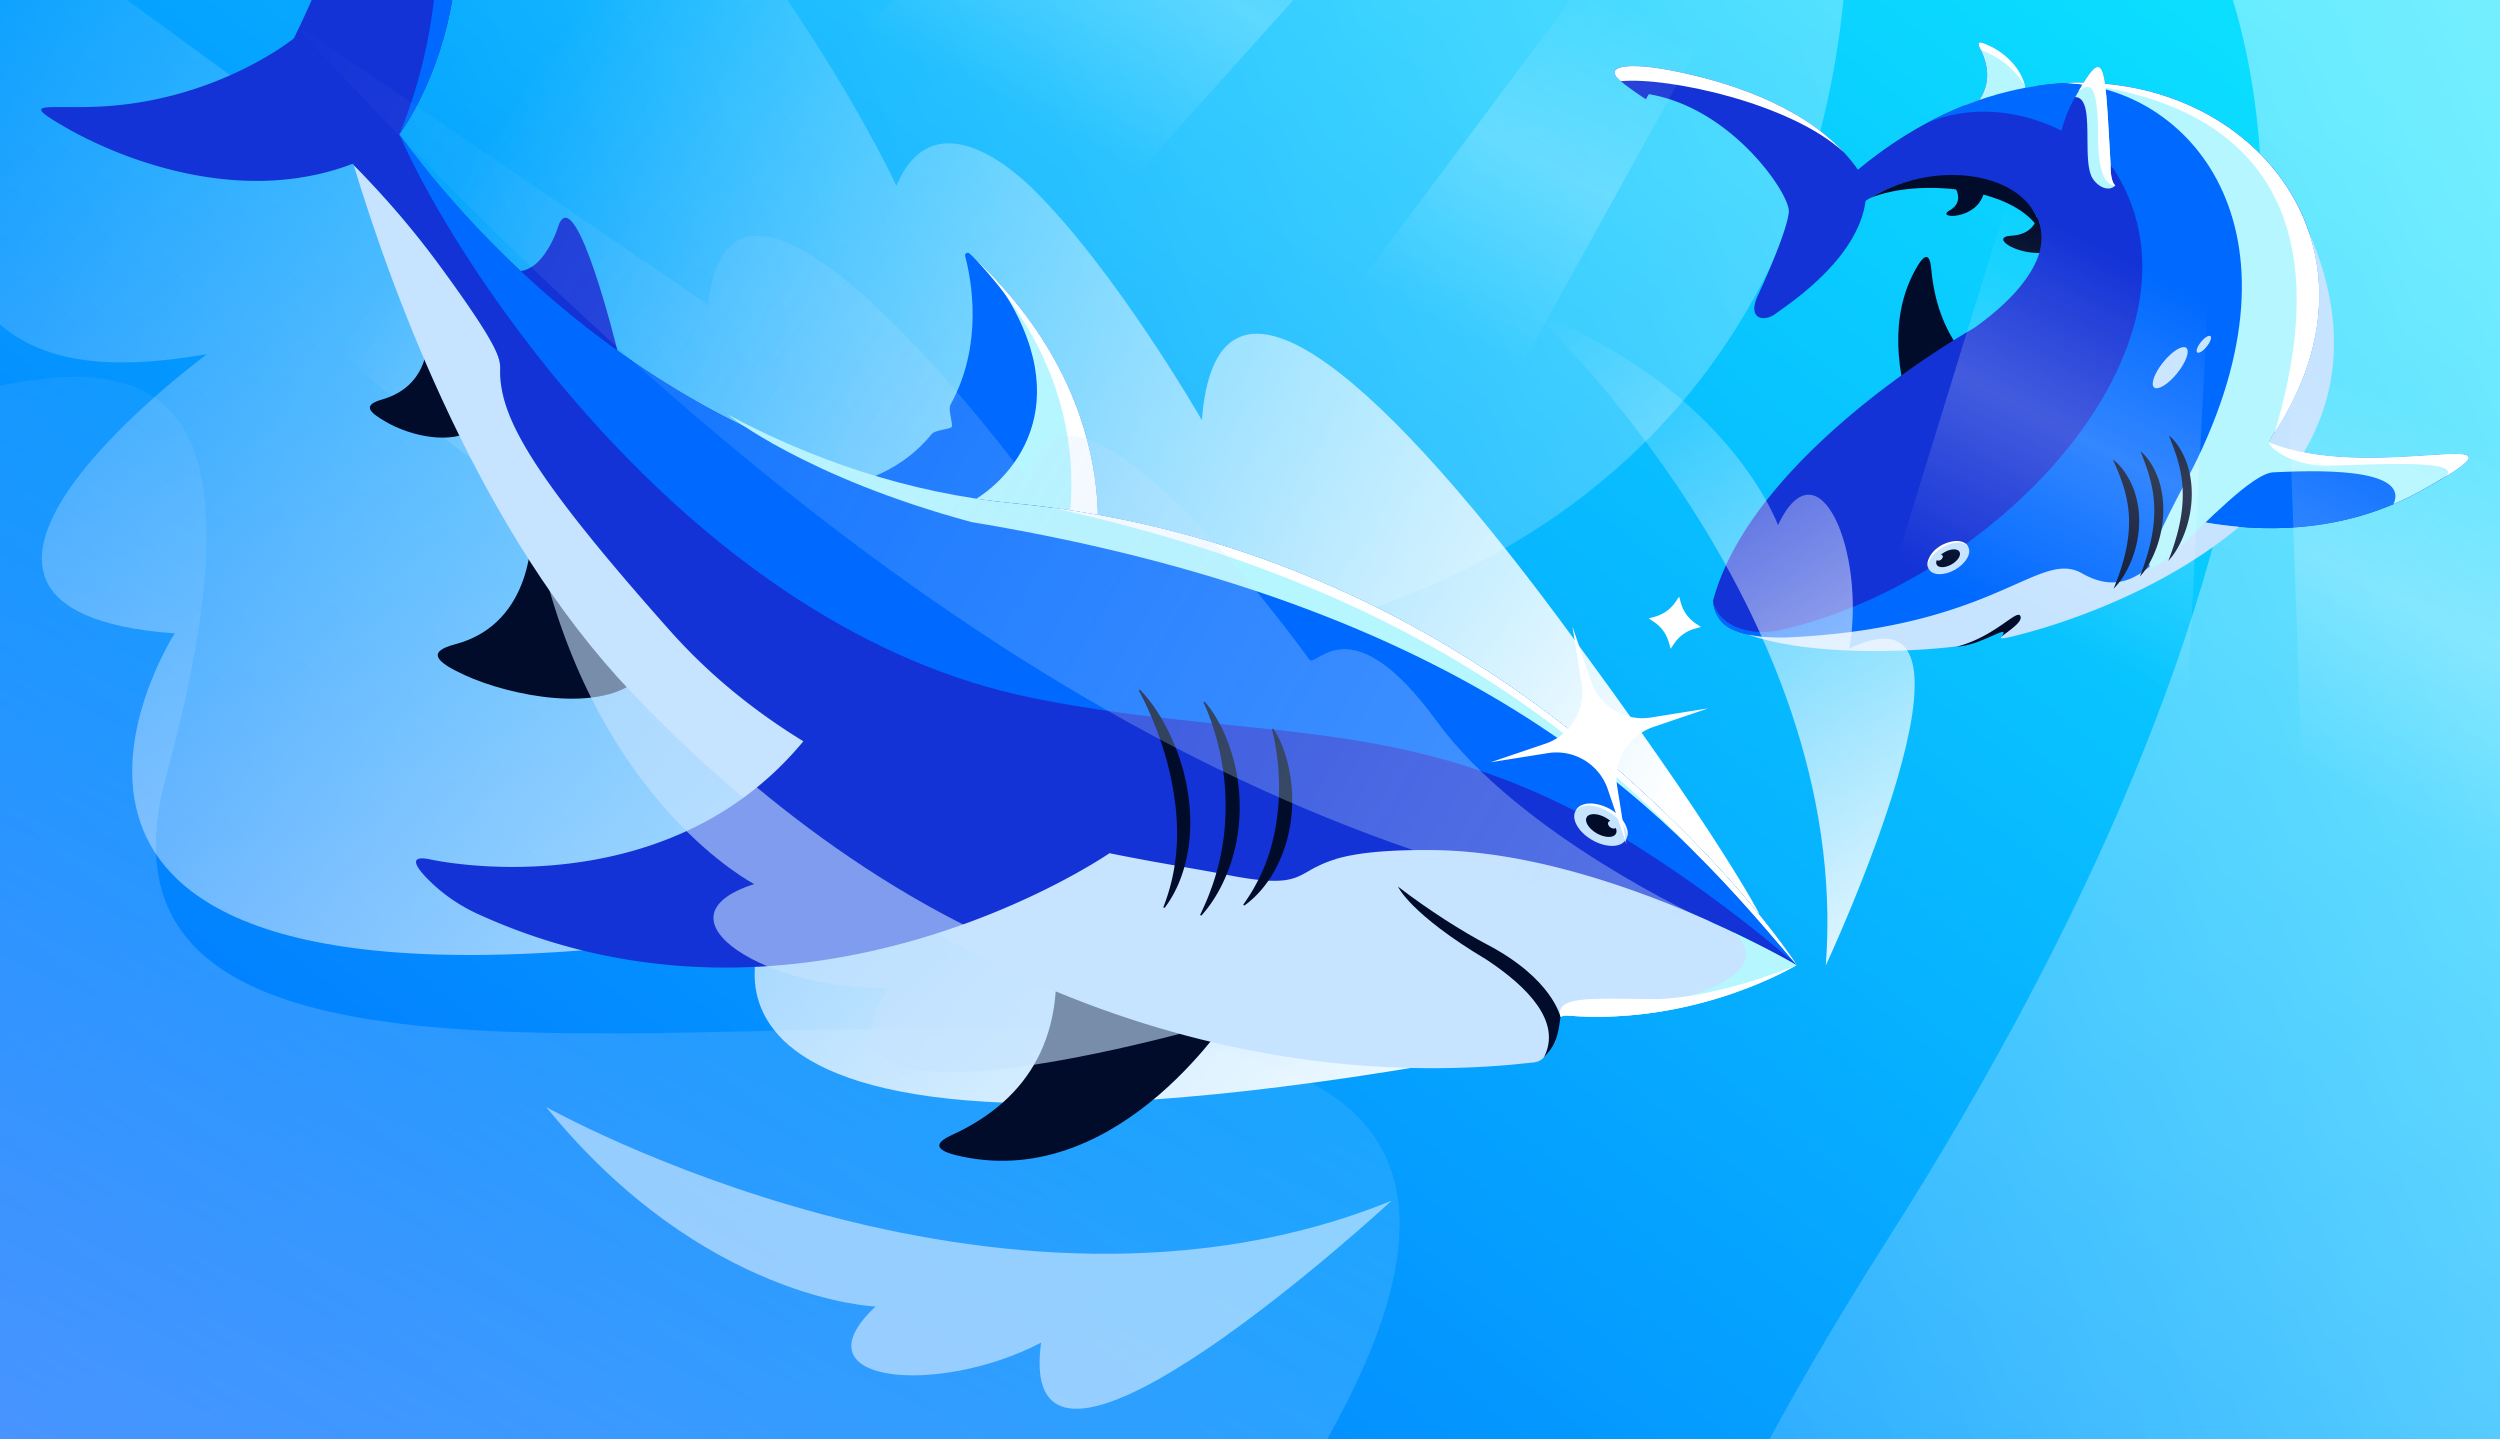 <?xml version="1.0" encoding="utf-8"?>
<svg xmlns="http://www.w3.org/2000/svg" fill="none" height="608" width="1056">
  <rect width="100%" height="100%" fill="#333333" stroke="none"/>
  <g clip-path="url(#a)">
    <path d="M0 0h1056v608H0z" fill="url(#b)"/>
    <path d="M780.428-23.803c8.97-199.899 378.412-20.152 16.444 548.042-361.972 568.191 4.227 800.041 635.978 709.781L954.533-366.317-194.323-251.306c461.342-23.386 950.149-133.538 510.227 140.173C-234 231.006 756.051 519.46 780.428-23.803" fill="url(#c)" opacity=".5"/>
    <path d="M70.102 328.177C159.509-.452-125.83 268.126-199.369 177.554L170.536 1415.18l487.793-48.84c-69.439-38.71-377.799-334.12-119.026-723.848C798.075 252.762.983 582.236 70.102 328.177" fill="url(#d)" opacity=".3"/>
    <path d="M33.247-26.277c-6.718-230.541 133.58-160.082 210.078-82.629 92.238 93.4 135.304 187.355 135.304 187.355 14.831-35.062 46.316-9.658 57.012.739 35.361 34.392 72.033 98.287 72.033 98.287 5.913-76.987 70.609-24.237 150.906 83.938 67.613 91.073 84.496 124.526 84.496 124.526S658.58 420 354 282 33.25-26.285 33.25-26.285z" fill="url(#e)"/>
    <path d="m657.135 440.018-887.338-647.009S-25.478-20.738-32.795 29.047c3.503 105.927 36.3 135.083 120.212 120.555 0 0-147.428 108.244-13.612 117.946 0 0-117.71 182.262 249.536 124.551 0 0-69.586 127.385 333.8 47.91z" fill="url(#f)"/>
    <path d="M521.84 425.531s-47.593 77.533-115.619 62.969c-4.322-.924-16.22-3.562-4.286-9.009 33.776-15.398 48.597-43.198 43.147-83.167zM224.448 224.144s1.634 39.073-32.116 47.965c-12.732 3.35-7.54 7.758 3.902 13.031 19.245 8.868 58.243 16.713 74.268.922zm-44.711-92.662s7.739 29.745-18.309 37.254c-8.308 2.392-5.844 5.176 1.573 9.456 10.486 6.071 27.958 9.957 37.521 2.843l-20.793-49.561z" fill="#000C2A"/>
    <path d="M260.792 148.068s-17.196-70.435-24.637-53.448c0 0-7.896 27.448-24.389 18.021 0 0 8.278 25.951 49.026 35.427" fill="#1433D6"/>
    <path d="M461.241 244.511s19.991-71.458-51.761-137.467c-.762-.701-2.084.076-1.817 1.075 2.618 9.802 7.918 37.318-6.176 62.83-1.17 2.112 1.172 8.121.529 9.315-.644 1.194-6.87 1.149-8.46 3.099-6.288 7.702-14.765 14.273-26.167 18.6 0 0 44.598 42.232 93.86 42.556z" fill="#0069FF"/>
    <path d="M421.5 119.5c35.6 52 5.5 84.333-14 94 8.666 1.667 31.5 6.7 53.5 13.5 0-53-19-80.5-39.5-107.5" fill="#B5F6FF"/>
    <path d="M411.194 108.638c69.717 65.559 50.047 135.872 50.047 135.872l.008.009c-2.245-.015-12.48-.117-14.702-.298 3.192-12.076 23.652-73.881-35.353-135.583" fill="#fff"/>
    <path d="M518.595 369.582c-48.283-9.445-162.766-21.213-235.673-103.287-57.26-64.457-70.998-88.86-71.649-108.258-.191-5.885 2.769-7.163-25.409-45.676-11.71-16.01-24.254-30.28-36.484-42.686 16.366 54.128 53.573 155.985 117.464 222.845 135.493 141.8 280.932 167.833 381.097 156.249 10.462-1.213 4.672-20.522 14.195-19.778 54.632 4.296 96.765-21.376 96.765-21.376s-80.888-47.575-152.806-48.512c-71.911-.928-39.218 19.941-87.509 10.504z" fill="#C6E3FF"/>
    <path d="M732.054 393.707c19.771 17.401-17.443 32.518-72.055 34.793q.517.252 1.036.498a6 6 0 0 1 1.1-.007c54.633 4.296 96.766-21.377 96.766-21.377s-10.313-6.065-26.847-13.907" fill="#B5F6FF"/>
    <path d="M655.432 437.955c1.021-4.756 1.981-9.221 6.532-8.976-4.537-.232-5.495 4.227-6.515 8.977-1.062 4.942-2.191 10.199-7.491 10.813-15.87 1.836-32.877 2.726-50.802 2.362 17.918.363 34.92-.528 50.785-2.362 5.299-.615 6.429-5.872 7.491-10.814M185.865 112.361c-11.7-15.995-24.231-30.254-36.45-42.65l-.19-.63C102.036 87.29 51.405 67.56 27.17 53.51c-14.418-8.362-11.754-8.347.496-8.28 3.052.016 6.7.036 10.826-.07 51.758-1.318 85.585-28.916 85.585-28.916 33.774-67.818 33.094-121.674 33.094-121.674l-5.964-4.281c6.508-16.426 10.59-26.762 10.59-26.762 59.385 104.25 19.258 175.435 6.889 193.285 39.3 54.028 127.349 142.894 259.788 155.838 145.785 14.245 242.051 95.714 291.283 147.285 26.242 27.502 39.154 47.671 39.154 47.671l-.011.006c-.433-.254-81.08-47.576-152.805-48.51-37.105-.479-46.36 4.845-53.261 8.815-6.473 3.724-10.875 6.256-34.248 1.689l.009-.025c-5.153-1.009-11.061-2.043-17.592-3.187-9.584-1.678-20.509-3.591-32.362-6.001v.003s-128.535 88.716-266.724 25.708c-7.695-3.517-14.754-8.321-20.747-14.292-5.473-5.462-9.088-10.832.584-8.792 18.106 3.824 104.067 14.899 157.589-49.916-20.157-12.355-39.419-27.671-56.421-46.811-57.26-64.456-70.998-88.859-71.649-108.257a28 28 0 0 1 .001-1.545c.089-4.893.168-9.172-25.409-44.131" fill="#1433D6"/>
    <path d="M436.635 294.93c97.656 19.599 162.953 4.056 256.719 63.746 37.669 23.979 65.556 48.916 65.556 48.916s-12.911-20.169-39.153-47.671c-49.232-51.571-145.498-133.04-291.283-147.285-132.439-12.944-220.488-101.81-259.788-155.838 24.359 56.037 124.018 209.251 267.949 238.132" fill="#0069FF"/>
    <path d="M428.465 212.644c-45.329-4.43-85.839-18.73-120.965-37.457 0 0 32.5 26.313 102.801 45.326 222.79 36.918 299.731 129.484 348.61 187.079 0 0-12.912-20.168-39.154-47.671-49.232-51.57-145.498-133.04-291.283-147.285z" fill="#B5F6FF"/>
    <path d="M322.45 185.085a247 247 0 0 0 9.465 5.304 330 330 0 0 1-9.465-5.304m393.755 175.216c16.498 16.402 29.807 32.089 41.489 45.858l1.217 1.433s-12.912-20.168-39.154-47.671c-47.421-49.673-138.481-127.087-275.399-145.445 147.858 32.272 222.994 94.974 271.847 145.825m-54.063 68.681c54.633 4.297 96.766-21.376 96.766-21.376S728.609 420.635 701 421.999c-26.5 0-44.5-1.999-41.846 7.627.788-.49 1.757-.739 2.988-.644" fill="#fff"/>
    <path d="M168.686 56.796c12.37-17.85 52.496-89.034-6.889-193.284 0 0 47.008 95.805 6.889 193.284" fill="#0069FF"/>
    <path d="M672.528 354.827c5.843 3.366 12.187 3.304 14.17-.138 1.982-3.442-1.148-8.96-6.991-12.326s-12.187-3.303-14.169.139c-1.983 3.441 1.147 8.96 6.99 12.325" fill="#C6E3FF"/>
    <path d="M665.554 342.468c1.171-2.509 4.373-3.241 6.929-3.074 6.461.532 13.395 4.86 14.981 11.426.207 1.323.032 2.764-.735 3.829a5.27 5.27 0 0 0 .098-3.682c-1.922-6.659-15.771-14.639-21.264-8.508z" fill="#fff"/>
    <path d="M674.497 352.014c3.402 1.932 7.003 2.014 8.042.184s-.876-4.88-4.278-6.812c-3.403-1.932-7.003-2.015-8.043-.184-1.039 1.83.877 4.88 4.279 6.812" fill="#000C2A"/>
    <path d="M680.324 349.565c.947.613 2.067.566 2.5-.104.434-.67.017-1.711-.93-2.323-.948-.613-2.067-.566-2.501.104-.433.671-.017 1.711.931 2.323" fill="#C6E3FF"/>
    <path d="M659.147 429.619s-3.283-16.185-31.147-30.741c-10.048-5.249-24.5-14.378-37.5-24.378 0 0 5 11.5 37.5 30.918 17.289 11.443 31.881 26.309 24.146 41.198 0 0 2.132-2.403 2.768-3.259 2.919-4 3.567-8.818 4.233-13.721z" fill="#000C2A"/>
    <path clip-rule="evenodd" d="M544.866 326.845c-1.161-6.692-3.229-13.278-7.038-19.058l.008-.008-.57.182c.835 3.119 1.423 6.309 1.876 9.513.478 3.196.812 6.431.986 9.655.338 6.454.092 12.955-.86 19.338-.894 6.394-2.479 12.704-4.852 18.71-1.182 2.999-2.539 5.934-4.123 8.755-1.5 2.874-3.3 5.554-5.151 8.217l.474.357c5.555-3.992 9.995-9.461 13.197-15.567 3.312-6.078 5.354-12.809 6.359-19.622.971-6.831.888-13.762-.306-20.472m-36.056-30.464.008.009-.521.284c1.689 3.459 3.036 7.114 4.213 10.799 1.203 3.677 2.167 7.433 2.962 11.219a105.5 105.5 0 0 1 2.209 23.049c-.045 7.73-1.01 15.448-2.808 22.971-.97 3.738-2.025 7.475-3.415 11.086-1.281 3.655-2.88 7.186-4.538 10.689l.527.274c5.397-6.006 9.309-13.237 12.023-20.908 2.705-7.68 4.078-15.871 4.175-24.048.08-8.177-1.056-16.365-3.529-24.1l-.054-.167c-.607-1.876-1.21-3.742-1.974-5.565-.795-1.868-1.607-3.719-2.522-5.523-1.921-3.562-3.971-7.052-6.748-10.06v-.001zm-27.304-5.044c5.791 5.95 10.052 13.083 13.426 20.585a87.7 87.7 0 0 1 6.975 23.763c.301 2.06.508 4.143.682 6.226q.034.845.077 1.69v.001c.076 1.526.151 3.053.105 4.583-.034 4.181-.389 8.39-1.224 12.495-1.484 8.23-4.635 16.221-9.615 22.82l-.553-.232c2.885-7.389 4.747-15.155 5.438-23.04.366-3.938.471-7.907.305-11.865-.14-3.949-.517-7.903-1.123-11.82-1.102-7.84-3.034-15.564-5.571-23.09a147 147 0 0 0-4.274-11.104c-1.558-3.651-3.244-7.263-5.17-10.711l.514-.31z" fill="#000C2A" fill-rule="evenodd"/>
    <path d="M823.795 76.422s7.708 7.884-.313 12.48c-6.472 3.707 12.586 4.244 14.687-8.34l-14.367-4.14zm36.457 3.363s5.745 18.915-10.751 19.788c-13.309.701 16.473 17.027 30.142-1.476l-19.38-18.306zm-36.204 130.868s-37.895-56.403-14.746-97.168c1.47-2.591 5.575-9.691 6.448.003 2.459 27.434 16.514 46.16 42.295 55.227z" fill="#000C2A"/>
    <path d="M836.088 42.228c-17.083 5.879-34.442 15.484-51.305 29.455v-.022c-18.711-26.665-55.683-37.14-76.634-41.454s-29.981-2.122-24.648 3.08c3.081 3.007 11.708 8.628 11.708 8.628l1.24-2.138c35.116 5.835 59.61 42.191 59.148 49.586s-9.784 28.416-12.94 35.124c-4.93 10.475 2.464 11.707 7.394 8.01a95 95 0 0 1 1.755-1.264c8.028-5.707 33.251-23.639 36.218-46.393 28.716-18.772 68.368-10.769 73.624 10.48 2.27 9.18-1.768 17.18-7.227 24.314-4.525 5.913-11.177 12.211-20.365 18.771-32.282 18.813-96.945 64.34-110.502 115.485 0 0 .328 7.995 7.471 11.625 6.004 3.057 14.556 3.913 22.912 3.783 63.735-.992 163.106-11.095 175.491-49.042 24.577 4.612 59.735 5.67 93.282-13.031 29.99-16.716 22.58-16.222 2.33-14.872-17.87 1.191-45.719 3.048-66.678-5.659q.654-1.15 1.266-2.287c49.162-72.641.919-142.716-70.502-149.025-1.334-9.385-3.517-9.193-8.982-.451-7.991-.101-16.222.588-24.596 2.146-2.566-6.882-7.221-14.158-15.663-17.907-4.923-2.185-4.488-1.176-3.155 1.918 1.796 4.169 5.223 12.123-.642 21.14" fill="#1433D6"/>
    <path clip-rule="evenodd" d="M861 36.182V45h-31v-.522a145 145 0 0 1 6.088-2.25c5.865-9.017 2.438-16.971.642-21.14-1.333-3.094-1.768-4.103 3.155-1.918 8.442 3.75 13.097 11.025 15.663 17.907q2.736-.51 5.452-.895" fill="#B5F6FF" fill-rule="evenodd"/>
    <path d="M855.5 37c-1-6-6.5-13.784-15.615-17.83-4.906-2.178-4.491-1.183-3.169 1.885q.679.323 1.453.642C847.894 25.702 853.5 32.5 855.5 37" fill="#fff"/>
    <path d="M891.494 70.068c4.94 4.889-3.797-7.084.016-.68C940.5 141 846.5 245.5 750.5 266.5c-13.2 2.112-25-3-26.946-12.61 0 0 .328 7.994 7.471 11.625 6.004 3.057 14.556 3.913 22.912 3.783 63.735-.992 163.106-11.095 175.491-49.043 24.577 4.612 59.735 5.671 93.282-13.03 29.99-16.716 22.58-16.222 2.33-14.872-17.87 1.191-45.719 3.048-66.678-5.659q.654-1.15 1.266-2.287c49.162-72.641.919-142.716-70.501-149.025.778 5.472 1.268 14.2 1.952 26.388q.201 3.606.431 7.618zM880.145 34.93c-21.049-.266-43.76 4.949-66.369 17.098 17.083-7.481 38.188-6.26 56.949 3.118 1.399-4.818 2.949-9.01 4.794-12.298 1.761-3.139 3.291-5.783 4.626-7.917" fill="#0069FF"/>
    <ellipse cx="916.699" cy="155.308" fill="#C6E3FF" rx="10.765" ry="3.759" transform="rotate(-50.974 916.699 155.308)"/>
    <ellipse cx="930.902" cy="145.425" fill="#C6E3FF" rx="4.439" ry="1.55" transform="rotate(-50.974 930.902 145.425)"/>
    <path d="M825.889 240.598c-4.567 2.631-9.526 2.582-11.075-.108-1.55-2.69.897-7.004 5.464-9.634s9.525-2.582 11.075.108-.897 7.003-5.464 9.634" fill="#C6E3FF"/>
    <path d="M831.34 230.937c-.915-1.961-3.417-2.533-5.416-2.403-5.049.416-10.469 3.799-11.709 8.932-.162 1.034-.025 2.16.575 2.992a4.1 4.1 0 0 1-.077-2.878c1.502-5.204 12.327-11.441 16.621-6.649z" fill="#fff"/>
    <path d="M824.35 238.398c-2.659 1.51-5.473 1.575-6.286.144-.812-1.43.685-3.814 3.345-5.324 2.659-1.51 5.473-1.575 6.286-.144.812 1.43-.685 3.814-3.345 5.324" fill="#000C2A"/>
    <path d="M819.796 236.485c-.741.479-1.616.443-1.955-.081s-.013-1.337.728-1.816c.74-.479 1.615-.443 1.954.081s.013 1.337-.727 1.816" fill="#C6E3FF"/>
    <path d="M828 273c10.245-1.138 21.5-10 17.5-4l26-16.5-28 4.5c-4.666 5.333-24.5 17-15.5 16" fill="#000C2A"/>
    <path d="M738.089 267.955c23.196 8.25 61.293 8.28 88.988 5.037 9.018-2.467 15.797-7.197 20.243-10.299 3.651-2.547 5.729-3.997 6.18-2.193.487 1.947-3.056 4.606-5.65 6.552-2.733 2.051-4.411 3.31.794 2.112 22.204-5.114 65.196-19.725 97.172-46.656a168 168 0 0 1-16.388-2.253c-4.675 3.217-8.823 7.277-12.848 11.217-10.713 10.486-20.553 20.116-37.125 10.71-7.739-4.393-15.38-.999-28.218 4.702-17.778 7.895-45.524 20.217-97.3 22.414-5.454.085-10.99-.251-15.848-1.343m235.042-76.906c14.392-24.39 18.557-55.029 2.21-92.83 8.451 25.18 5.087 55.454-15.713 86.187a111 111 0 0 1-1.266 2.288c4.645 1.93 9.63 3.341 14.769 4.355" fill="#C6E3FF"/>
    <path d="M862 98c-9.909-18.911-51.752-22.929-72.174-14.294C820.316 65.226 859.5 74.499 862 98" fill="#000C2A"/>
    <path d="M872.658 35.066C927 37.476 978.316 99.89 923.5 203c-45 84.647 19.5-3.5 37-3.5 14.476-.663 57.68-2.648 50.53 13.442 3.9-1.658 7.8-3.556 11.68-5.717 29.99-16.716 22.58-16.222 2.33-14.872-17.87 1.191-45.719 3.048-66.678-5.659q.654-1.15 1.266-2.287c49.162-72.641-10.128-151.907-86.97-149.34" fill="#B5F6FF"/>
    <path d="M879.707 35.637q.222-.362.438-.706-3.711-.048-7.487.135c2.284.101 4.64.289 7.049.571" fill="#B5F6FF"/>
    <path d="M881.741 58.717c.037 6.704.075 13.506 2.259 16.783 2.587 3.88 7.054 5.46 9.484 2.848-2.31-1.986-1.974-8.96-1.974-8.96q-.23-4.012-.431-7.618c-2.086-37.16-2.367-42.159-14.517-20.77 5.083.071 5.13 8.808 5.179 17.717" fill="#B5F6FF"/>
    <path d="M877.932 38.615c4.819-3.843 8.301-4.019 8.301 19.439 0 16.434 3.834 20.272 7.328 20.358-2.395-1.896-2.051-9.024-2.051-9.024q-.23-4.012-.432-7.618c-2.004-35.708-2.341-41.72-13.146-23.155m-99.036 25.779c-19.801-21.36-51.815-30.289-70.747-34.187-20.951-4.313-29.981-2.121-24.648 3.081.322.315.705.657 1.132 1.02 19.489-1.918 71.778 9.148 94.263 30.086m179.499 122.314c20.955 8.691 48.785 6.836 66.645 5.645 17.51-1.167 25.43-1.695 7.83 9.005 7.8-6.615-22.78-5.539-40.463-4.917-4.001.141-7.342.259-9.43.259-15.428 0-24.944-7.883-24.582-9.992" fill="#fff"/>
    <path d="M873.78 35.017c78.912-3.12 137.56 70.514 87.035 147.607C996 65 923.5 39.5 873.78 35.017" fill="#fff"/>
    <path d="M892.759 248.702c1.95-4.711 3.561-9.36 4.732-14.081 1.169-4.701 1.823-9.441 1.832-14.095a49.2 49.2 0 0 0-1.939-13.584c-1.234-4.395-3.011-8.589-4.932-12.921 3.205 2.478 5.914 6.113 7.953 10.541 2.025 4.425 3.195 9.865 3.191 15.47s-1.138 11.242-3.054 16.159c-1.945 4.914-4.524 9.329-7.781 12.491zm11.107-5.134c1.779-4.585 3.257-9.108 4.343-13.696 1.085-4.568 1.712-9.17 1.763-13.682a51.3 51.3 0 0 0-1.597-13.152c-1.057-4.248-2.6-8.298-4.268-12.48 2.829 2.373 5.205 5.871 6.979 10.144 1.76 4.272 2.75 9.534 2.694 14.969s-1.119 10.91-2.87 15.695c-1.775 4.763-4.114 9.087-7.042 12.183zm12.024-6.634c1.78-4.585 3.257-9.108 4.344-13.696 1.085-4.568 1.711-9.17 1.763-13.682a51.3 51.3 0 0 0-1.598-13.152c-1.057-4.248-2.599-8.298-4.268-12.48 2.829 2.373 5.206 5.872 6.979 10.145 1.76 4.271 2.751 9.533 2.694 14.968s-1.118 10.91-2.87 15.695c-1.777 4.782-4.114 9.087-7.042 12.183z" fill="#000C2A"/>
    <path d="M647.784 132s134.85 124.991 123.438 275.786c0 0 77.372-166.003 9.981-133.939 7.004-40.863-13.081-88.109-30.192-52.066 0 0-20.538-57.484-103.227-89.781" fill="url(#g)"/>
    <path d="m122.845 8.596 176.252 120.147c10.375-95.337 134.959 73.911 134.959 73.911 15.424-68.949 119.203 76.201 119.203 76.201 3.707 2.034 18.065-22.971 53.525 25.663s113.371 83.958 113.371 83.958c-204.42-27.572-391.983-155.812-597.31-379.88" fill="url(#h)"/>
    <path d="M229 237.646s126.099 178.59 305.617 188.859c0 0-207.816 65.078-159.427-9.304-49.261 1.827-101.784-29.275-56.614-43.772 0 0-64.518-33.248-89.576-135.783" fill="#C6E3FF" opacity=".6"/>
    <path d="M230.699 467.59S421.18 574.884 587.77 507.208c0 0-159.857 147.879-148.025 59.936-43.722 22.767-104.507 17.182-69.912-15.279 0 0-72.542-2.381-139.134-84.275" fill="#fff" opacity=".5"/>
    <path d="m672.078 287.835-3.935-11.587-3.934-11.588 1.929 12.081 1.93 12.08a22.85 22.85 0 0 1-2.992 15.43 22.86 22.86 0 0 1-12.241 9.86l-11.587 3.933-11.586 3.933 12.079-1.928 12.08-1.928a22.85 22.85 0 0 1 15.43 2.995 22.87 22.87 0 0 1 9.862 12.242l3.934 11.588 3.935 11.587-1.93-12.08-1.93-12.08a22.85 22.85 0 0 1 2.992-15.43 22.87 22.87 0 0 1 12.241-9.861l11.587-3.933 11.587-3.933-12.08 1.928-12.079 1.929a22.85 22.85 0 0 1-15.43-2.995 22.87 22.87 0 0 1-9.862-12.243m35.644-33.538.774-1.138.775-1.138.375 1.362.376 1.363a15.6 15.6 0 0 0 2.305 4.796 15 15 0 0 0 3.807 3.717l1.17.787 1.17.788-1.331.373-1.33.373a15.5 15.5 0 0 0-4.794 2.291 15.5 15.5 0 0 0-3.73 3.794l-.817 1.189-.817 1.189-.375-1.362-.376-1.363a15.6 15.6 0 0 0-2.305-4.796 15.3 15.3 0 0 0-3.807-3.717l-1.17-.787-1.17-.788 1.376-.392 1.376-.393a15.3 15.3 0 0 0 4.79-2.322 15.5 15.5 0 0 0 3.714-3.809z" fill="#fff"/>
    <path d="M1260.15 762.603 973.307-56.072l-14.712-6.41 25.002 705.736z" fill="url(#i)"/>
    <path d="m908.22 606.841 34.177-673.53-42.116-18.351-187.385 607.932z" fill="url(#j)"/>
    <path d="M702.46-174.086 255.019 324.712 81 249.972l543.913-457.847z" fill="url(#k)"/>
    <path d="m492.163 426.713 308.532-557.996-29.674-12.929-389.726 522.231z" fill="url(#l)"/>
  </g>
  <defs>
    <linearGradient gradientUnits="userSpaceOnUse" id="b" x1="0" x2="673" y1="622.5" y2="-228.5">
      <stop stop-color="#0069FF"/>
      <stop offset="1" stop-color="#0BE1FF"/>
    </linearGradient>
    <linearGradient gradientUnits="userSpaceOnUse" id="c" x1="1123.5" x2="206.131" y1="-198" y2="161.676">
      <stop stop-color="#fff"/>
      <stop offset="1" stop-color="#fff" stop-opacity="0"/>
    </linearGradient>
    <linearGradient gradientUnits="userSpaceOnUse" id="d" x1="-21" x2="215.179" y1="634" y2="131.381">
      <stop stop-color="#fff"/>
      <stop offset="1" stop-color="#fff" stop-opacity="0"/>
    </linearGradient>
    <linearGradient gradientUnits="userSpaceOnUse" id="e" x1="715.5" x2="251.38" y1="327" y2="-6.857">
      <stop stop-color="#fff"/>
      <stop offset="1" stop-color="#fff" stop-opacity="0"/>
    </linearGradient>
    <linearGradient gradientUnits="userSpaceOnUse" id="f" x1="-10" x2="569.984" y1="-32" y2="551.058">
      <stop stop-color="#fff" stop-opacity="0"/>
      <stop offset="1" stop-color="#fff"/>
    </linearGradient>
    <linearGradient gradientUnits="userSpaceOnUse" id="g" x1="827.912" x2="652.8" y1="426.746" y2="132.675">
      <stop stop-color="#fff"/>
      <stop offset="1" stop-color="#fff" stop-opacity="0"/>
    </linearGradient>
    <linearGradient gradientUnits="userSpaceOnUse" id="h" x1="751.7" x2="102.002" y1="418.419" y2="31.368">
      <stop stop-color="#C6E3FF" stop-opacity=".4"/>
      <stop offset="1" stop-color="#C6E3FF" stop-opacity="0"/>
    </linearGradient>
    <linearGradient gradientUnits="userSpaceOnUse" id="i" x1="679.21" x2="608.126" y1="-1.543" y2="137.862">
      <stop stop-color="#fff" stop-opacity="0"/>
      <stop offset=".48" stop-color="#fff" stop-opacity=".2"/>
      <stop offset="1" stop-color="#fff" stop-opacity="0"/>
    </linearGradient>
    <linearGradient gradientUnits="userSpaceOnUse" id="j" x1="679.21" x2="608.126" y1="-1.543" y2="137.862">
      <stop stop-color="#fff" stop-opacity="0"/>
      <stop offset=".48" stop-color="#fff" stop-opacity=".2"/>
      <stop offset="1" stop-color="#fff" stop-opacity="0"/>
    </linearGradient>
    <linearGradient gradientUnits="userSpaceOnUse" id="k" x1="679.21" x2="608.126" y1="-1.543" y2="137.862">
      <stop stop-color="#fff" stop-opacity="0"/>
      <stop offset=".48" stop-color="#fff" stop-opacity=".2"/>
      <stop offset="1" stop-color="#fff" stop-opacity="0"/>
    </linearGradient>
    <linearGradient gradientUnits="userSpaceOnUse" id="l" x1="679.21" x2="608.126" y1="-1.543" y2="137.862">
      <stop stop-color="#fff" stop-opacity="0"/>
      <stop offset=".48" stop-color="#fff" stop-opacity=".2"/>
      <stop offset="1" stop-color="#fff" stop-opacity="0"/>
    </linearGradient>
    <clipPath id="a">
      <path d="M0 0h1056v608H0z" fill="#fff"/>
    </clipPath>
  </defs>
</svg>